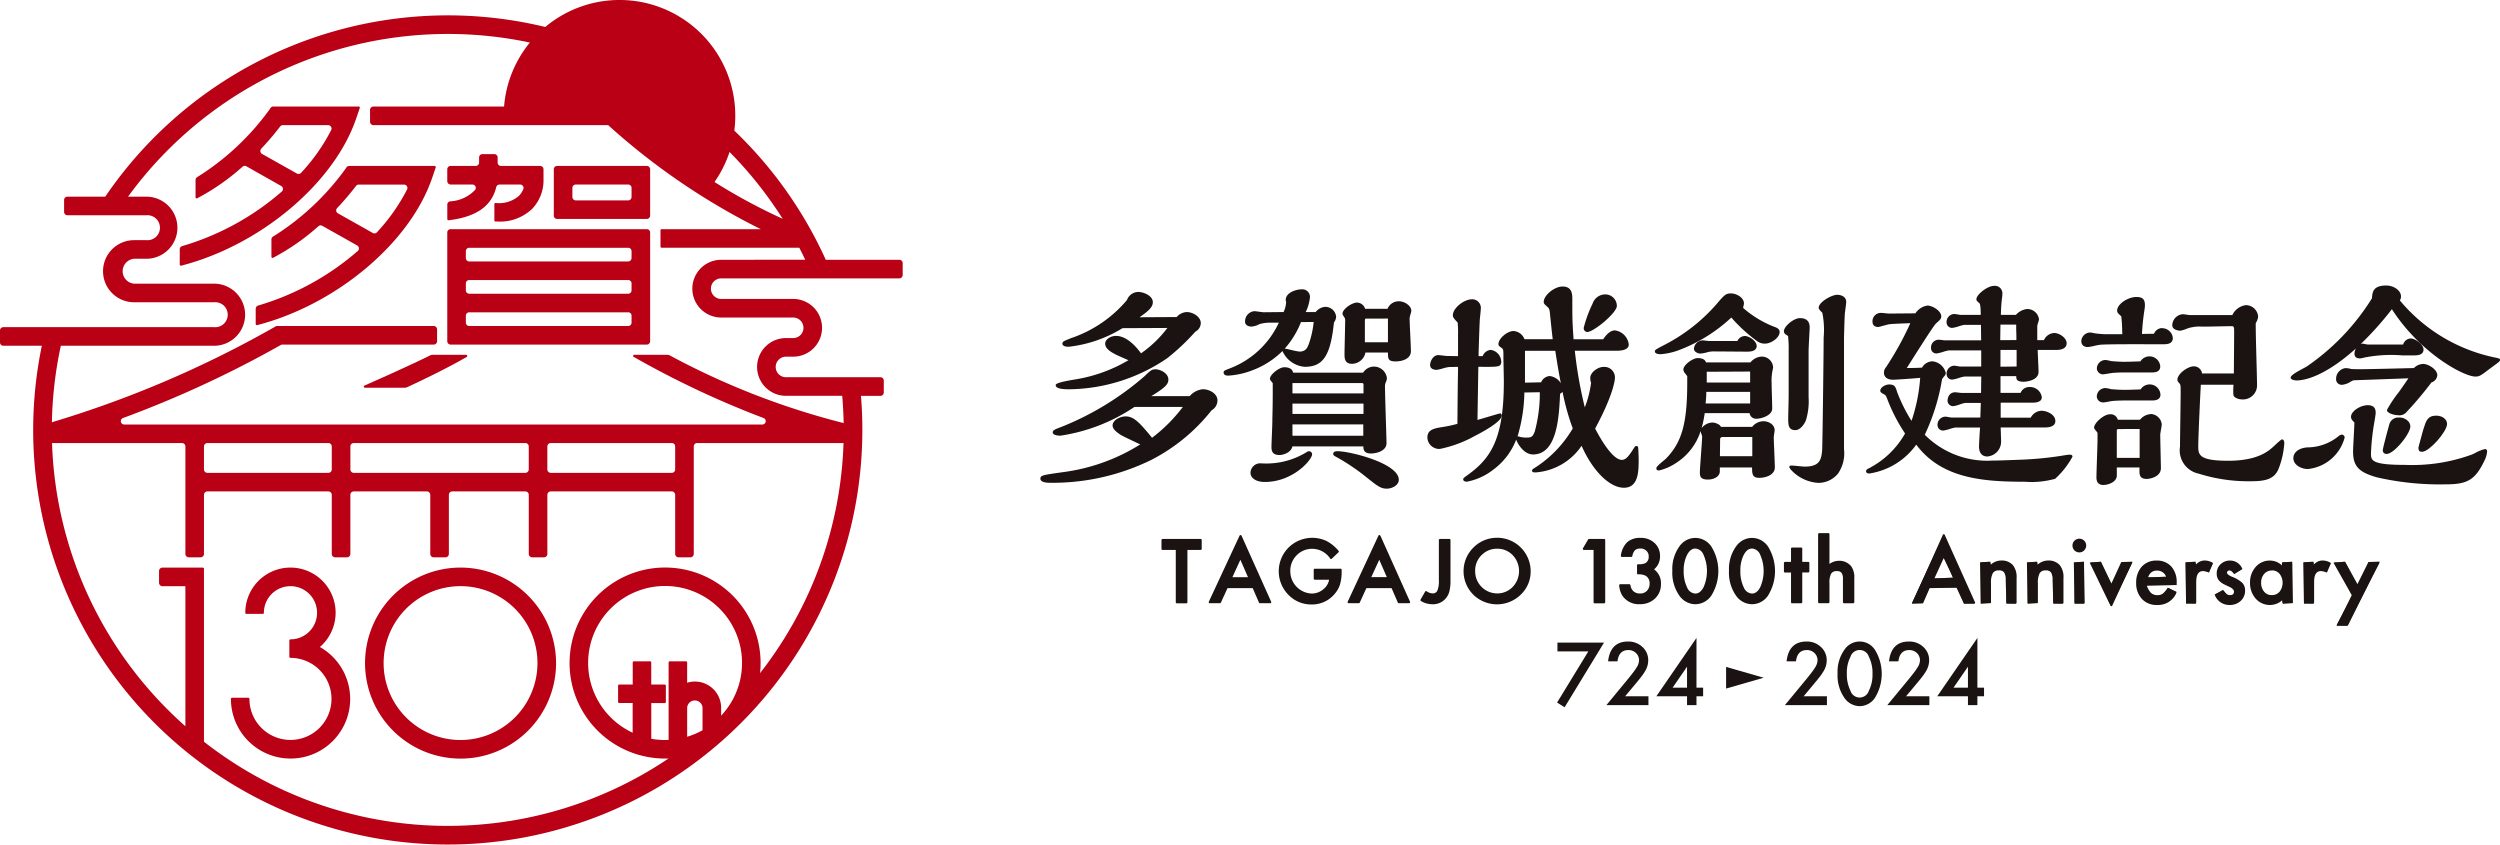 <svg xmlns="http://www.w3.org/2000/svg" viewBox="0 0 220 74.317"><defs><clipPath id="clip-path"><path id="長方形_518" data-name="長方形 518" fill="none" d="M0 0h220v74.317H0z"/></clipPath><style>.cls-3{fill:#ba0015}.cls-4{fill:#1a1311}</style></defs><g id="グループ_452" data-name="グループ 452"><g id="グループ_451" data-name="グループ 451" clip-path="url(#clip-path)"><path id="パス_4236" data-name="パス 4236" class="cls-3" d="M28.981 9.063l.324-.946a.1.1 0 00-.1-.139H21.7a.294.294 0 00-.243.127l-.156.227a22.708 22.708 0 01-6.3 5.86.294.294 0 00-.146.251v1.521a.1.1 0 00.051.089.106.106 0 00.1 0 19.932 19.932 0 003.985-2.776.293.293 0 01.338-.038l3.071 1.739a.3.3 0 01.052.478 23.374 23.374 0 01-8.774 4.807.293.293 0 00-.214.281v1.338a.1.1 0 00.041.082.1.1 0 00.063.022.1.1 0 00.026 0c6.962-1.8 13.433-7.235 15.386-12.92m-5.205 4.811l-3.07-1.728a.3.3 0 01-.069-.459 24.753 24.753 0 001.668-1.956.291.291 0 01.233-.115h3.994a.3.3 0 01.263.43 16.618 16.618 0 01-2.656 3.771.3.3 0 01-.363.058" transform="translate(2.353 1.394)"/><path id="パス_4237" data-name="パス 4237" class="cls-3" d="M49.668 12.431h-7.89a.294.294 0 00-.294.295V16.8a.294.294 0 00.294.294h7.89a.294.294 0 00.295-.294v-4.074a.294.294 0 00-.295-.295m-1.342 2.737a.3.3 0 01-.295.295h-4.616a.3.3 0 01-.295-.295v-.806a.3.3 0 01.295-.295h4.617a.294.294 0 01.295.295z" transform="translate(7.25 2.172)"/><path id="パス_4238" data-name="パス 4238" class="cls-3" d="M51.063 17.167H33.8a.294.294 0 00-.295.295v9.567a.3.3 0 00.295.295h17.263a.3.3 0 00.295-.295v-9.567a.294.294 0 00-.295-.295m-1.342 8.226a.294.294 0 01-.295.295H35.435a.294.294 0 01-.295-.295v-.614a.294.294 0 01.295-.295h13.992a.294.294 0 01.295.295zm0-2.839a.294.294 0 01-.295.294H35.435a.294.294 0 01-.295-.294v-.616a.3.3 0 01.295-.295h13.992a.3.3 0 01.295.295zm0-2.841a.3.3 0 01-.295.295H35.435a.3.3 0 01-.295-.295V19.1a.294.294 0 01.295-.294h13.992a.294.294 0 01.295.294z" transform="translate(5.855 3)"/><path id="パス_4239" data-name="パス 4239" class="cls-3" d="M33.62 17.366c2.418-.284 3.793-1.241 4.194-2.919a.3.3 0 01.291-.223h1.816a.292.292 0 01.275.4 1.838 1.838 0 01-.379.59 2.679 2.679 0 01-2.062.63.1.1 0 00-.075.029.1.1 0 00-.031.074v1.429a.1.1 0 00.1.1h.161a4.08 4.08 0 003.1-1.152 3.64 3.64 0 00.964-2.58v-.866a.3.3 0 00-.295-.295h-3.447a.294.294 0 01-.294-.295v-.45a.294.294 0 00-.295-.295H36.6a.294.294 0 00-.295.295v.45a.294.294 0 01-.295.295H33.8a.294.294 0 00-.295.295v1.047a.3.3 0 00.295.295h1.92a.294.294 0 01.238.468 3.251 3.251 0 01-2.2 1.013.293.293 0 00-.251.288v1.271a.1.1 0 00.035.078.1.1 0 00.081.026" transform="translate(5.855 2.018)"/><path id="パス_4240" data-name="パス 4240" class="cls-3" d="M36.247 26.576h-2.983l-.132.032c-1.114.566-3.805 1.79-5.8 2.667a.1.1 0 00.041.2H30.9l.125-.027c2.113-.98 3.935-1.905 5.272-2.676a.1.1 0 00.048-.116.1.1 0 00-.1-.078" transform="translate(4.766 4.644)"/><path id="パス_4241" data-name="パス 4241" class="cls-3" d="M34.89 12.432h-7.509a.3.3 0 00-.242.128l-.156.227a22.611 22.611 0 01-6.3 5.86.291.291 0 00-.144.251v1.52a.1.1 0 00.152.093 19.844 19.844 0 003.984-2.776.3.3 0 01.34-.036l3.076 1.732a.3.3 0 01.052.478 23.356 23.356 0 01-8.774 4.807.293.293 0 00-.213.282v1.338a.1.1 0 00.04.082.106.106 0 00.063.021.092.092 0 00.026 0c6.963-1.8 13.433-7.234 15.386-12.919l.325-.947a.1.1 0 00-.1-.137M32.477 14.5a16.575 16.575 0 01-2.656 3.772.294.294 0 01-.363.056l-3.07-1.728a.294.294 0 01-.069-.458 24.428 24.428 0 001.668-1.957.292.292 0 01.234-.114h3.993a.3.3 0 01.263.429" transform="translate(3.346 2.172)"/><path id="パス_4242" data-name="パス 4242" class="cls-3" d="M35.75 42.517a8.405 8.405 0 108.405 8.405 8.415 8.415 0 00-8.405-8.405m0 15.174a6.77 6.77 0 116.769-6.769 6.777 6.777 0 01-6.769 6.769" transform="translate(4.779 7.43)"/><path id="パス_4243" data-name="パス 4243" class="cls-3" d="M25.119 49.513a3.974 3.974 0 10-6.555-3.02.1.1 0 00.1.1H20.1a.1.1 0 00.1-.1 2.34 2.34 0 112.34 2.34.1.1 0 00-.1.1v1.429a.1.1 0 00.1.1 3.611 3.611 0 11-3.612 3.611.1.1 0 00-.1-.1H17.4a.1.1 0 00-.1.1 5.247 5.247 0 107.826-4.567" transform="translate(3.022 7.43)"/><path id="パス_4244" data-name="パス 4244" class="cls-3" d="M79.142 22.861h-6.475a36.65 36.65 0 00-8.047-11.367 10.183 10.183 0 00-16.635-9.12A36.465 36.465 0 009.263 17.306H5.936a.294.294 0 00-.295.295v1.047a.294.294 0 00.295.295h6.94a1.1 1.1 0 110 2.191H11.8a2.732 2.732 0 000 5.465h7.041a1.1 1.1 0 110 2.191H.295a.294.294 0 00-.295.295v1.047a.294.294 0 00.295.295h3.386a36.483 36.483 0 1072.206 7.409q0-1.517-.123-3h1.714a.294.294 0 00.295-.294V33.49a.294.294 0 00-.295-.294h-8.312a.9.9 0 010-1.809h.634a2.54 2.54 0 100-5.081h-6.335a.9.9 0 010-1.809h15.677a.294.294 0 00.294-.295v-1.046a.294.294 0 00-.294-.295M64.2 13.373a35.077 35.077 0 014.676 5.882 50.437 50.437 0 01-6-3.238 10.174 10.174 0 001.324-2.644m-2.377 50.888a6.693 6.693 0 01-1.353.574V62.29a.677.677 0 011.353 0zm1.636-1.277v-.694a2.307 2.307 0 00-2.99-2.21v-1.785a.1.1 0 00-.1-.1h-1.432a.1.1 0 00-.1.1v6.818a6.729 6.729 0 01-1.524-.1v-3.141h1.182a.1.1 0 00.1-.1v-1.433a.1.1 0 00-.1-.1H57.31v-1.944a.1.1 0 00-.1-.1h-1.431a.1.1 0 00-.1.1v1.941h-1.187a.1.1 0 00-.1.1v1.428a.1.1 0 00.1.1h1.182v2.616a6.772 6.772 0 117.785-1.5m3.427-3.749a8.405 8.405 0 10-8.358 7.522c.1 0 .2 0 .305-.008a34.779 34.779 0 01-40.884-1.474V50.05a.1.1 0 00-.1-.1h-3.558a.3.3 0 00-.295.294v1.048a.3.3 0 00.295.294h2.023v12.323A34.772 34.772 0 014.579 38.988h11.44a.3.3 0 01.295.295v9.466a.3.3 0 00.294.295h1.048a.3.3 0 00.294-.295V43.54a.3.3 0 01.295-.295H28.9a.3.3 0 01.295.295v5.209a.3.3 0 00.295.295h1.047a.3.3 0 00.295-.295V43.54a.3.3 0 01.294-.295h6.444a.3.3 0 01.294.295v5.209a.3.3 0 00.295.295h1.047a.3.3 0 00.295-.295V43.54a.3.3 0 01.295-.295h6.441a.3.3 0 01.295.295v5.209a.3.3 0 00.294.295h1.048a.3.3 0 00.294-.295V43.54a.3.3 0 01.295-.295H59.12a.3.3 0 01.295.295v5.209a.3.3 0 00.295.295h1.047a.3.3 0 00.295-.295v-9.466a.294.294 0 01.294-.295H74.23a34.667 34.667 0 01-7.345 20.248M17.949 41.315v-2.032a.3.3 0 01.295-.295H28.9a.294.294 0 01.295.295v2.032a.294.294 0 01-.295.295H18.244a.3.3 0 01-.295-.295m12.885 0v-2.032a.294.294 0 01.294-.295h15.108a.3.3 0 01.295.295v2.032a.3.3 0 01-.295.295H31.128a.294.294 0 01-.294-.295m17.332 0v-2.032a.3.3 0 01.295-.295H59.12a.294.294 0 01.295.295v2.032a.294.294 0 01-.295.295H48.461a.3.3 0 01-.295-.295m15.3-18.454a2.54 2.54 0 100 5.081H69.8a.9.9 0 010 1.809h-.636a2.54 2.54 0 000 5.081h4.952q.1 1.189.127 2.4A66.611 66.611 0 0158.9 31.254l-.136-.034h-2.92a.1.1 0 00-.052.2 81.017 81.017 0 0011.4 5.366.294.294 0 01-.1.57H10.925a.294.294 0 01-.1-.57A94.992 94.992 0 0024.7 30.364a.282.282 0 01.147-.04h13.322a.3.3 0 00.295-.295v-1.047a.3.3 0 00-.295-.295H24.394a.292.292 0 00-.153.043l-.126.075a94.32 94.32 0 01-19.548 8.353 34.806 34.806 0 01.788-6.731h13.483a2.732 2.732 0 100-5.464H11.8a1.1 1.1 0 010-2.192h1.08a2.732 2.732 0 100-5.464h-1.614A34.83 34.83 0 0146.63 3.744a10.137 10.137 0 00-2.271 5.631h-11.5a.3.3 0 00-.295.295v1.047a.3.3 0 00.295.295h20.66a59.474 59.474 0 0013.431 9.156h-8.727a.1.1 0 00-.1.1V21.7a.1.1 0 00.1.1h12.114c.181.349.355.7.525 1.057z"/><path id="パス_4245" data-name="パス 4245" class="cls-4" d="M92.24 29.417a1.749 1.749 0 00-1.167.609h-3.38c1.179-.734 1.506-1.017 1.506-1.463 0-.538-.688-.9-1.144-.9-.312 0-.445.115-.955.606a25.563 25.563 0 01-7.3 4.457l-.133.051c-.431.163-.647.246-.647.442 0 .284.64.288.668.288a15.9 15.9 0 006.521-2.529h4.26a13.915 13.915 0 01-2.708 2.711c-1.144-1.391-1.616-1.88-2.33-1.88-.466 0-1.143.312-1.143.8 0 .322.357.587.692.811.191.123.88.446 1.383.684l.358.169a16.836 16.836 0 01-6.863 2.449l-.083.013c-1.658.234-1.84.269-1.84.553 0 .363.69.363.915.363a19.739 19.739 0 008.85-2.017 16.147 16.147 0 005.3-4.361 1 1 0 00.517-.865c0-.638-.755-.991-1.277-.991" transform="translate(13.62 4.835)"/><path id="パス_4246" data-name="パス 4246" class="cls-4" d="M80.189 30.435a15.561 15.561 0 008.728-2.751l.032-.026a19.4 19.4 0 002.422-2.293.868.868 0 00.478-.752c0-.585-.733-.973-1.219-.973a1.211 1.211 0 00-.9.438l-3.266.018c.731-.522 1.165-.86 1.165-1.327 0-.58-.843-.9-1.277-.9a1.079 1.079 0 00-1 .713 11.06 11.06 0 01-4.952 3.364l-.127.054c-.507.206-.6.243-.6.424 0 .2.278.269.516.269.02 0 .066-.006.112-.011s.08-.008.107-.009l.049-.008a11.415 11.415 0 004.5-1.608l3.954-.019a10.246 10.246 0 01-2.322 2.234c-.355-.5-1.215-1.535-2.2-1.535-.451 0-.953.282-.953.687 0 .455.552.75.846.907.121.072.505.241.845.389l.357.157a13.385 13.385 0 01-4.747 1.7c-1.656.275-1.656.423-1.656.493 0 .242.372.364 1.105.364" transform="translate(13.82 3.822)"/><path id="パス_4247" data-name="パス 4247" class="cls-4" d="M105.382 28.7a.653.653 0 00.041-.228 1.152 1.152 0 00-1.105-1.01 1.135 1.135 0 00-.987.532h-6.167c-.046-.3-.324-.475-.777-.475-.423 0-1.258.625-1.258 1.029 0 .08.189.3.248.365v.775c0 1.134-.024 2.028-.034 2.409v.177c0 .173-.02.664-.039 1.138s-.038.927-.038 1.087c0 .278 0 .745.706.745.345 0 1.036-.23 1.135-.761h6.243c.007.337.087.627.686.627.351 0 1.353-.168 1.353-.915 0-.189-.025-.989-.054-1.916-.036-1.226-.08-2.616-.08-3.047a.864.864 0 01.1-.451zm-2.037 4.848h-6.233v-1h6.233zm-6.233-3.727v-.909h6.122a.12.12 0 01.13.132v.778zm6.252 1.807h-6.252v-.908h6.252z" transform="translate(16.624 4.798)"/><path id="パス_4248" data-name="パス 4248" class="cls-4" d="M96.841 27.109a2.335 2.335 0 001.959 1.382c1.619 0 2.267-.984 2.568-3.9a.924.924 0 00.193-.5.956.956 0 00-.954-.876 1.156 1.156 0 00-.845.456h-.875l.008-.021a3.913 3.913 0 00.364-1.289.673.673 0 00-.745-.687c-.469 0-1.39.283-1.39.935a.68.68 0 00.028.153l.009.036a2.273 2.273 0 01-.227.874l-1.749.018c-.065 0-.257-.026-.428-.049s-.331-.046-.39-.046a.9.9 0 00-.82.935c0 .276.278.421.553.421a1.616 1.616 0 00.7-.213 3.376 3.376 0 011.084-.129h.633a7.8 7.8 0 01-4.287 4.012c-.495.19-.571.22-.571.378 0 .081.04.269.4.269a6.983 6.983 0 002.056-.442 7.493 7.493 0 002.72-1.72m2.749-2.555a8.289 8.289 0 01-.41 1.881c-.148.445-.341.72-.838.72a5.6 5.6 0 01-.69-.136c-.247-.056-.482-.112-.606-.126a7.961 7.961 0 001.43-2.339z" transform="translate(16.019 3.788)"/><path id="パス_4249" data-name="パス 4249" class="cls-4" d="M106.621 23.407c0-.452-.6-.839-1.085-.839a1.059 1.059 0 00-1.009.665h-1.97a.771.771 0 00-.711-.551c-.451 0-1.277.572-1.277.973 0 .085.019.114.145.307l.051.076a.623.623 0 01.033.3c0 .233-.014.876-.029 1.5s-.027 1.187-.027 1.392c0 .315 0 .84.648.84a1.221 1.221 0 001.195-.989h1.979c0 .565.022.779.687.779.5 0 1.333-.188 1.333-.9 0-.247-.031-.9-.06-1.539-.028-.6-.054-1.17-.054-1.371a2.2 2.2 0 01.079-.334 1.612 1.612 0 00.073-.314m-2.058.687v2.088h-2.03v-1.839c0-.067 0-.244.073-.244z" transform="translate(17.575 3.944)"/><path id="パス_4250" data-name="パス 4250" class="cls-4" d="M98.81 33.8a.308.308 0 00-.143.046 6.756 6.756 0 01-4.08 1.02.86.86 0 00-.914.82c0 .49.505.82 1.257.82 2.5 0 4.167-1.965 4.167-2.436a.275.275 0 00-.287-.269" transform="translate(16.37 5.907)"/><path id="パス_4251" data-name="パス 4251" class="cls-4" d="M100.237 33.8c-.241 0-.365.078-.365.23 0 .129.062.163.28.281a18.385 18.385 0 012.691 1.82c.93.74 1.212.964 1.748.964.43 0 1.05-.278 1.05-.782 0-1.444-4.275-2.513-5.4-2.513" transform="translate(17.453 5.907)"/><path id="パス_4252" data-name="パス 4252" class="cls-4" d="M118.944 25.364c.566 0 2.608-1.687 2.608-2.3a1.021 1.021 0 00-1.029-1.01 1.176 1.176 0 00-1.1.793l-.038.085a11.251 11.251 0 00-.748 2.053.342.342 0 00.307.383" transform="translate(20.732 3.853)"/><path id="パス_4253" data-name="パス 4253" class="cls-4" d="M113.464 32.638a.148.148 0 00-.155-.174c-.032 0-.219.054-1.062.305a81.48 81.48 0 01-.913.268l.075-4.676c1.349.013 1.762.014 1.925-.148a.459.459 0 00.09-.35 1.078 1.078 0 00-.935-.991.846.846 0 00-.7.552h-.359c.006-.55.076-2.588.1-3.059 0-.072.021-.294.043-.509.025-.238.051-.485.051-.576a.756.756 0 00-.8-.859c-.654 0-1.658.757-1.658 1.41 0 .177.109.3.423.636a8.142 8.142 0 01.034 1.057v1.9l-1.006-.018c-.041 0-.186-.018-.327-.035a4.948 4.948 0 00-.4-.041c-.475 0-.725.571-.725.878 0 .26.22.421.574.421a3.283 3.283 0 00.529-.12 3.883 3.883 0 01.554-.127l.8-.018v.248c-.018 1.083-.035 2.2-.053 4.766a11.316 11.316 0 01-1.472.307c-.777.129-1.171.307-1.171.914a1.048 1.048 0 001.087.991 10.669 10.669 0 003.1-1.152c.71-.361 2.362-1.257 2.362-1.8" transform="translate(18.684 3.918)"/><path id="パス_4254" data-name="パス 4254" class="cls-4" d="M124.841 35.5c-.1 0-.126.049-.277.284a9.932 9.932 0 01-.115.179c-.347.511-.567.754-.882.754-.825 0-1.907-1.9-2.348-2.755 1.722-3.191 1.742-4.439 1.742-4.451a.93.93 0 00-1.01-.973c-.5 0-1.163.482-1.163.973a1.151 1.151 0 00.075.426 9.21 9.21 0 01-.554 2.16 37.5 37.5 0 01-.879-4.981h3.585c.318 0 1.163 0 1.163-.553a1.416 1.416 0 00-1.219-1.239c-.469 0-.831.489-1.038.78h-2.6c-.11-1.582-.11-1.78-.11-3.5 0-.428 0-1.143-.858-1.143-.713 0-1.658.771-1.658 1.352 0 .143.056.2.325.445.12.1.19.182.227.626l.029.289c.059.57.146 1.418.209 1.928H115a1.1 1.1 0 00-.977-.722c-.506 0-1.315.634-1.315 1.162 0 .13.1.2.29.332.144.113.148.164.148.809 0 .148.008.567.018 1.011.011.464.02.943.02 1.118 0 4.973-1.094 6.714-3.113 8.187-.419.3-.463.34-.463.429 0 .156.169.211.327.211a5.413 5.413 0 002.317-1.057 5.9 5.9 0 002.018-2.646c.186.485.721 1.306 1.485 1.306 2.129 0 2.288-3.329 2.378-5.346a.538.538 0 00.216-.166 20.669 20.669 0 00.9 3.222 10.285 10.285 0 01-3.238 3.4l-.047.029c-.235.144-.3.206-.3.267 0 .174.173.174.325.174a5.34 5.34 0 004.036-2.342c.98 2.213 2.469 3.692 3.723 3.692 1.3 0 1.3-1.463 1.3-2.532 0-.076-.019-.744-.038-.932 0-.184-.1-.211-.154-.211m-9.812-5.574V27.12h2.666c.249 1.6.371 2.243.491 2.851a1.366 1.366 0 00-.973-.631.88.88 0 00-.761.553zm1.306.843a13.007 13.007 0 01-.433 3.42c-.184.518-.337.569-.666.569a2.259 2.259 0 01-.8-.106h-.06a14.185 14.185 0 00.6-3.859z" transform="translate(19.154 3.751)"/><path id="パス_4255" data-name="パス 4255" class="cls-4" d="M134.029 31.683c-.009.41-.019.8-.019.936 0 .6 0 1.068.631 1.068.455 0 .824-.59.929-.873a5.676 5.676 0 00.233-2.021v-4.069c0-.2.035-.849.063-1.376.018-.338.032-.606.032-.66 0-.235 0-.858-.858-.858-.54 0-1.41.717-1.41 1.162a.327.327 0 00.134.255 1.626 1.626 0 00.166.115l.067.043a9.75 9.75 0 01.052 1.223v4.013c0 .166-.011.611-.02 1.041" transform="translate(23.353 4.164)"/><path id="パス_4256" data-name="パス 4256" class="cls-4" d="M134.526 24.937a9.205 9.205 0 01-2.757-1.648l-.038-.034c.006-.046.023-.128.039-.2a1.436 1.436 0 00.035-.2c0-.485-.626-.876-1.144-.876-.46 0-.569.125-1.265.935l-.015.018a15.415 15.415 0 01-4.585 3.581l-.067.035c-.677.357-.764.4-.764.531 0 .224.361.249.516.249a5.91 5.91 0 001.464-.308 13.986 13.986 0 004.748-2.919 13.486 13.486 0 002.355 2.136 1.135 1.135 0 00.618.16c.482 0 1.277-.482 1.277-1.029 0-.248-.215-.355-.417-.436" transform="translate(21.664 3.842)"/><path id="パス_4257" data-name="パス 4257" class="cls-4" d="M138.259 22.082c-.515 0-1.638.652-1.638 1.143 0 .12.149.269.321.441a7.587 7.587 0 01.116 2.185c0 1.453-.1 9.384-.133 9.941-.078.826-.233 1.411-1.539 1.411-.082 0-.328-.025-.564-.047a9.359 9.359 0 00-.577-.048c-.175 0-.211.074-.211.135 0 .027.015.049.048.1a.723.723 0 01.029.046.064.064 0 00.014.028 3.548 3.548 0 002.459 1.217 2.228 2.228 0 001.74-.822 3.139 3.139 0 00.526-2.147v-9.719c0-.154.039-1.7.075-2.238l.019-.142c.047-.351.1-.738.1-.854 0-.5-.512-.63-.782-.63" transform="translate(23.423 3.859)"/><path id="パス_4258" data-name="パス 4258" class="cls-4" d="M134.41 33.79c0-.046.021-.188.04-.315.022-.146.036-.237.036-.275 0-.546-.58-.8-.973-.8a1.289 1.289 0 00-1.006.495h-2.751c-.081-.234-.537-.381-.732-.381a1.248 1.248 0 00-.969.5 9.747 9.747 0 00.278-1.327h3.947a.574.574 0 00.6.495c.4 0 1.391-.267 1.391-.9 0-.206-.015-.773-.031-1.32a76.928 76.928 0 01-.027-1.209 4.446 4.446 0 01.1-.873c0-.013.009-.054.018-.1a.8.8 0 00.02-.116 1 1 0 00-.972-.954 1.36 1.36 0 00-1.022.513h-3.914c-.068-.246-.325-.379-.732-.379-.432 0-1.257.6-1.257 1.01a.507.507 0 00.1.263l.018.029.011.015a3.376 3.376 0 01.211.278v.573c0 3.537-.462 5.211-1.83 6.637a3.574 3.574 0 01-.275.241c-.371.309-.614.52-.614.653 0 .059.022.193.23.193a4.617 4.617 0 001.554-.694 5.181 5.181 0 002.115-2.785v.016a1 1 0 00.069.248 1.308 1.308 0 01.063.208c0 .208-.048.9-.1 1.575-.048.7-.1 1.371-.1 1.582 0 .3 0 .648.706.648.509 0 1.049-.254 1.049-.725v-.34h2.839c0 .57.021.913.63.913.552 0 1.372-.244 1.372-.915 0-.216-.025-.818-.049-1.4-.023-.565-.046-1.1-.046-1.283m-4.718.144c.013-.063.135-.141.17-.142h2.66v1.694h-2.848c0-.16.006-.567.011-.926 0-.32.008-.6.007-.62m2.64-4.118v1.022h-3.921a9.544 9.544 0 00.065-1.022zm-3.818-.822v-.947l3.818-.019v.966z" transform="translate(21.683 4.668)"/><path id="パス_4259" data-name="パス 4259" class="cls-4" d="M128.2 26.566a2.235 2.235 0 01.558-.036c.223 0 .849 0 1.461.009.585 0 1.157.009 1.353.009.557 0 .839-.167.839-.5 0-.444-.664-.878-1.048-.878a.746.746 0 00-.648.438h-2.528c-.034 0-.154-.015-.258-.028a3.652 3.652 0 00-.274-.029.8.8 0 00-.764.745c0 .276.374.421.573.421a4.008 4.008 0 00.735-.154" transform="translate(22.176 4.399)"/><path id="パス_4260" data-name="パス 4260" class="cls-4" d="M157.7 36.015a1.377 1.377 0 00-.254.02 2.363 2.363 0 01-.136.019 30.029 30.029 0 01-3.911.4c-1.957.076-2.18.076-2.489.076a7.744 7.744 0 01-5.957-2.271 18.349 18.349 0 001.524-4.907c.02-.022.045-.055.069-.087a.931.931 0 01.075-.1.82.82 0 01.041-.049.456.456 0 00.142-.291 1.348 1.348 0 00-1.181-1.029 1.082 1.082 0 00-.909.553c-.268.018-.53.035-1.343.036l.056-.089c.572-.907 2.313-3.666 2.519-3.838l.011-.009c.308-.269.448-.392.448-.606 0-.483-.772-.954-1.219-.954a1.542 1.542 0 00-1.056.685l-2.31.019c-.058 0-.22-.015-.364-.031s-.273-.026-.321-.026a.734.734 0 00-.782.781c0 .291.188.459.516.459a2.589 2.589 0 00.308-.078c.224-.06.531-.141.6-.153.139-.038.947-.069 1.483-.089l.423-.018a27.677 27.677 0 01-2.137 3.872.738.738 0 00-.186.495c0 .295.21.611.8.611.275 0 1.661-.1 2.389-.166a15.032 15.032 0 01-.762 3.785 14.084 14.084 0 01-1.267-2.535c-.135-.444-.2-.667-.7-.667-.345 0-.782.261-.782.554 0 .123.086.174.294.295l.049.027c.122.046.17.147.269.4a15.016 15.016 0 001.5 2.933l.067.107a7.712 7.712 0 01-3.228 3.086l-.015.007a.265.265 0 00-.189.236c0 .119.11.191.288.191a6.222 6.222 0 004.13-2.541c2.234 3.011 5.94 3.265 9.545 3.265a7.7 7.7 0 002.678-.26 7.322 7.322 0 001.526-1.949c0-.115-.083-.174-.249-.174" transform="translate(24.427 4)"/><path id="パス_4261" data-name="パス 4261" class="cls-4" d="M144.652 26.9a.461.461 0 00.5.459 3.243 3.243 0 00.576-.142 3.394 3.394 0 01.489-.125h2.851v1.421h-1.823c-.046 0-.177-.021-.294-.04a2.454 2.454 0 00-.258-.036.691.691 0 00-.668.745.476.476 0 00.5.478 3.225 3.225 0 00.577-.142 3.357 3.357 0 01.489-.125h1.48l-.018 1.44h-1.729c-.034 0-.153-.014-.258-.027s-.231-.029-.274-.029c-.679 0-.687.713-.687.744a.489.489 0 00.516.478 2.882 2.882 0 00.569-.153 3.087 3.087 0 01.478-.133h1.365L148.989 33h-2.528c-.033 0-.157-.02-.256-.038a2.772 2.772 0 00-.276-.039.712.712 0 00-.706.764.481.481 0 00.516.458 3.072 3.072 0 00.566-.141 3.211 3.211 0 01.479-.125h2.18c-.023.357-.09 1.439-.09 1.671 0 .558.264.878.725.878a1.31 1.31 0 001.219-1.3c0-.108-.009-.4-.019-.685l-.019-.567h3.859c.632 0 .953-.193.953-.573 0-.556-.721-.9-1.238-.9a1.127 1.127 0 00-.93.609h-2.643v-1.318h2.719c.246 0 .9 0 .9-.478a1.038 1.038 0 00-1.068-.9.824.824 0 00-.8.513h-1.766v-1.474h1.384c0 .324.067.495.687.495.012 0 1.276-.039 1.276-.878 0-.168-.02-.614-.04-1.046-.016-.361-.032-.7-.035-.873h1.613c.773 0 .935-.322.935-.592 0-.462-.623-.9-1.105-.9a1.051 1.051 0 00-.894.627H154v-1.249a2.126 2.126 0 01.08-.305 1.538 1.538 0 00.073-.283 1.038 1.038 0 00-1.049-.9 1.526 1.526 0 00-.979.513H150.8a14.247 14.247 0 01.092-1.432 2.775 2.775 0 00.039-.41.661.661 0 00-.744-.707c-.59 0-1.542.782-1.542 1.163 0 .126.032.155.187.295l.081.073c.049.043.109.256.113 1.019h-1.786c-.034 0-.157-.021-.257-.038a2.678 2.678 0 00-.276-.039.7.7 0 00-.687.744.478.478 0 00.517.478 3.072 3.072 0 00.566-.141 3.211 3.211 0 01.479-.125h1.463c0 .147.006.431.009.711 0 .262.008.519.009.653h-3.173c-.046 0-.179-.015-.295-.031s-.217-.026-.256-.026a.682.682 0 00-.687.744m7.531.155v1.46l-1.421.018v-1.475zm-1.44-.861c0-.106 0-.308.007-.53 0-.312.011-.661.012-.835h1.384c0 .269 0 .463.009.66s.008.41.009.7z" transform="translate(25.279 3.743)"/><path id="パス_4262" data-name="パス 4262" class="cls-4" d="M158.242 28.186l.121-.021c.2-.036.9-.055 1.111-.055h2.453c.311 0 .725-.056.725-.536a.948.948 0 00-1.746-.438l-.282.009c-.453.014-.845.027-1.094.027-.416 0-.821-.031-1.04-.047l-.148-.009a3.369 3.369 0 00-.485-.1.757.757 0 00-.782.706.536.536 0 00.553.553c.074 0 .344-.047.613-.094" transform="translate(27.45 4.665)"/><path id="パス_4263" data-name="パス 4263" class="cls-4" d="M163.006 24.983a.787.787 0 00-.7.5l-1.058.016a19.582 19.582 0 01.22-2.123v-.02l.006-.038a2.383 2.383 0 00.033-.345c0-.522-.209-.725-.744-.725-.776 0-1.7.64-1.7 1.181 0 .182.046.226.3.464l.063.06a11.628 11.628 0 01.08 1.3l.011.268H158.4a6.856 6.856 0 01-1.1-.053h-.019a2.791 2.791 0 01-.294-.047 2.652 2.652 0 00-.315-.048.8.8 0 00-.764.762c0 .156.058.517.592.517a4.239 4.239 0 00.574-.107 4.848 4.848 0 01.551-.1c.845-.047 2.912-.041 4.281-.039h1.294c.513 0 .762-.181.762-.553a.948.948 0 00-.953-.859" transform="translate(27.246 3.887)"/><path id="パス_4264" data-name="パス 4264" class="cls-4" d="M172.389 34.67c-.1 0-.645.526-.65.53-.5.473-1.438 1.353-4.106 1.353-2.622 0-2.622-.558-2.622-1.329 0-.707.163-4.271.226-5.362h2.87v.093a5.061 5.061 0 000 .835c.066.219.446.365.761.365a1.241 1.241 0 001.315-1.182c0-.352-.023-1.253-.049-2.207-.035-1.318-.075-2.811-.066-3.33a1.225 1.225 0 00.21-.586 1.086 1.086 0 00-1.087-.991 1.54 1.54 0 00-1.183.875h-3.724c-.043 0-.182-.02-.305-.038-.139-.02-.27-.039-.322-.039a1 1 0 00-.934.973c0 .39.523.478.706.478a2.335 2.335 0 00.506-.149 2.848 2.848 0 01.52-.155h.016a3.047 3.047 0 01.866-.056h.372c.147 0 .572-.008 1.023-.018.49-.011.995-.02 1.183-.02.148 0 .215 0 .247.217.011.085 0 1.577-.011 2.667 0 .55-.009 1.035-.009 1.276h-2.8a.723.723 0 00-.739-.627c-.484 0-1.428.638-1.428 1.182 0 .114.031.148.156.293l.011.013c.116.132.119.182.119.8 0 .332-.013 1.277-.027 2.277-.015 1.036-.031 2.106-.031 2.5a2.092 2.092 0 001.638 2.377 14.5 14.5 0 004.623.67c1.224 0 2.008-.172 2.393-1.043a7.382 7.382 0 00.524-2.312c0-.149-.051-.325-.193-.325" transform="translate(28.437 3.994)"/><path id="パス_4265" data-name="パス 4265" class="cls-4" d="M157.628 30.385c.075 0 .348-.047.62-.1l.113-.02c.2-.036.92-.056 1.131-.056h2.453c.48 0 .725-.174.725-.516a.948.948 0 00-1.747-.457l-.382.012a33.37 33.37 0 01-.993.025c-.464 0-.89-.033-1.1-.049-.054 0-.092-.007-.112-.007a3.343 3.343 0 00-.485-.1.758.758 0 00-.782.706.537.537 0 00.554.554" transform="translate(27.45 5.033)"/><path id="パス_4266" data-name="パス 4266" class="cls-4" d="M161.85 31.019a1.338 1.338 0 00-.943.495h-1.957a.644.644 0 00-.713-.476c-.5 0-1.372.751-1.372 1.182 0 .054.048.119.164.265a1.424 1.424 0 01.14.19v.625c0 .229-.022.881-.046 1.572-.023.719-.049 1.463-.049 1.737 0 .536.332.648.611.648.412 0 1.182-.246 1.182-.839v-.7h1.992V36c0 .305 0 .725.63.725.266 0 1.258-.162 1.258-.954 0-.074-.009-.456-.02-.937-.016-.766-.038-1.72-.038-2.01 0-.06.032-.243.062-.421a4.384 4.384 0 00.07-.492 1.016 1.016 0 00-.972-.9m-.973 1.317v2.543h-2.011v-2.405c0-.114.094-.13.149-.13z" transform="translate(27.413 5.421)"/><path id="パス_4267" data-name="パス 4267" class="cls-4" d="M189.739 27.759A14.768 14.768 0 01181.2 22.7a.669.669 0 00.1-.359c0-.5-.617-.954-1.3-.954-1.167 0-1.218.594-1.256 1.127a20.182 20.182 0 01-5.738 6c-.056.038-.181.1-.324.18-.618.33-1.09.6-1.09.8 0 .227.491.249.5.249 1.128 0 3-.789 5.241-2.817a1.015 1.015 0 00-.127.457c0 .283.162.421.5.421a2.3 2.3 0 00.375-.078 12.252 12.252 0 013.334-.189h1.009c.256 0 .858 0 .858-.516 0-.448-.744-.973-1.124-.973a.736.736 0 00-.672.533h-3.116a1.979 1.979 0 01-.233-.041 1.462 1.462 0 00-.2-.035.543.543 0 00-.176.029 27.889 27.889 0 002.738-3.063c2.469 3.852 6.31 5.929 7.347 5.929.35 0 .464-.076 1.252-.678l.256-.188c.612-.451.661-.488.661-.6s-.1-.129-.274-.172" transform="translate(29.988 3.737)"/><path id="パス_4268" data-name="パス 4268" class="cls-4" d="M176.054 32.557a.578.578 0 00-.224.087 4.372 4.372 0 01-2.685 1.035c-.672 0-1.352.328-1.352.954 0 .57.66.953 1.276.953a3.747 3.747 0 003.236-2.759.254.254 0 00-.25-.269" transform="translate(30.022 5.689)"/><path id="パス_4269" data-name="パス 4269" class="cls-4" d="M179.086 31.815c-.047.155-.592 2.13-.592 2.338a.308.308 0 00.344.325c.623 0 1.981-1.649 2.076-2.352a.683.683 0 00-.181-.518 1.04 1.04 0 00-.829-.33.812.812 0 00-.818.537" transform="translate(31.193 5.466)"/><path id="パス_4270" data-name="パス 4270" class="cls-4" d="M181.586 32.374l-.019.059-.132.484c-.27.975-.27.981-.27 1 0 .224 0 .4.327.4.613 0 2.19-1.767 2.19-2.455 0-.406-.418-.725-.954-.725-.768 0-.909.466-1.142 1.241" transform="translate(31.66 5.44)"/><path id="パス_4271" data-name="パス 4271" class="cls-4" d="M187.89 34.216a3.476 3.476 0 00-.875.354 6.072 6.072 0 01-.269.127 15.336 15.336 0 01-5.893.908c-2.984 0-2.984-.408-2.984-1.024a19.985 19.985 0 01.3-2.75c0-.038.016-.108.031-.193.046-.278.083-.516.083-.6 0-.32-.08-.686-.706-.686s-1.466.518-1.466 1.029a.431.431 0 00.1.27l.019.027a.7.7 0 00.1.116c.025.025.061.061.078.08 0 .229-.032.8-.061 1.344-.027.53-.054 1.03-.054 1.205 0 1.3.495 1.833 2.118 2.283a24.845 24.845 0 006.063.611c1.918 0 2.586-.417 3.4-2.127a2.088 2.088 0 00.215-.785.188.188 0 00-.211-.193" transform="translate(30.777 5.305)"/><path id="パス_4272" data-name="パス 4272" class="cls-4" d="M181.356 28.527c-.164.255-.512.749-.851 1.229a10.487 10.487 0 00-1.038 1.561c0 .28.651.458.99.458a.793.793 0 00.675-.214l.013-.012a32.141 32.141 0 002.24-2.657.733.733 0 00.517-.638c0-.5-.784-.991-1.239-.991a1.2 1.2 0 00-.824.362c-.8.021-3.98.1-4.634.1-.2 0-.738 0-.881-.018a2.078 2.078 0 00-.489-.078.94.94 0 00-.839.934.487.487 0 00.516.535 1.658 1.658 0 00.734-.255c.2-.121.3-.152.352-.144z" transform="translate(30.582 4.764)"/><path id="パス_4273" data-name="パス 4273" class="cls-4" d="M90.438 40.372H87.1a.1.1 0 00-.094.1v.775a.094.094 0 00.094.094h1.163v4.6a.1.1 0 00.1.1h.825a.1.1 0 00.1-.1v-4.6h1.158a.1.1 0 00.1-.094v-.775a.1.1 0 00-.1-.1" transform="translate(15.205 7.055)"/><path id="パス_4274" data-name="パス 4274" class="cls-4" d="M93.431 40.135a.1.1 0 00-.086-.056.094.094 0 00-.086.055l-2.705 5.812a.092.092 0 00.006.09.1.1 0 00.08.043h.888a.094.094 0 00.087-.055l.584-1.272h2.217l.55 1.271a.1.1 0 00.087.056h.9a.094.094 0 00.079-.043.093.093 0 00.007-.089zm-.1 2.119L94 43.787h-1.371z" transform="translate(15.823 7.004)"/><path id="パス_4275" data-name="パス 4275" class="cls-4" d="M101.227 43.009h-2.259a.1.1 0 00-.1.1v.775a.1.1 0 00.1.094h1.255a1.367 1.367 0 01-.495.825 1.56 1.56 0 01-1.033.389 1.961 1.961 0 01-1.889-1.959 1.912 1.912 0 01.56-1.406 1.879 1.879 0 011.389-.571 1.913 1.913 0 011.564.859.1.1 0 00.068.038.1.1 0 00.073-.026l.589-.564a.1.1 0 00.006-.13 3.554 3.554 0 00-1.076-.873 2.968 2.968 0 00-3.329.589 2.951 2.951 0 00-.015 4.149 2.766 2.766 0 002.032.856 2.576 2.576 0 002.009-.889 2.43 2.43 0 00.5-.856 3.853 3.853 0 00.149-1.118V43.1a.1.1 0 00-.1-.1" transform="translate(16.74 7.039)"/><path id="パス_4276" data-name="パス 4276" class="cls-4" d="M103.833 40.135a.1.1 0 00-.086-.056.094.094 0 00-.086.055l-2.705 5.812a.092.092 0 00.006.09.1.1 0 00.08.043h.888a.094.094 0 00.087-.055l.584-1.272h2.217l.55 1.271a.1.1 0 00.087.056h.9a.094.094 0 00.079-.043.093.093 0 00.007-.089zm-.1 2.119l.668 1.532h-1.369z" transform="translate(17.641 7.004)"/><path id="パス_4277" data-name="パス 4277" class="cls-4" d="M108.953 40.372h-.828a.1.1 0 00-.1.1V44a2.191 2.191 0 01-.139.935.431.431 0 01-.425.228.944.944 0 01-.511-.187.1.1 0 00-.074-.013.093.093 0 00-.06.045l-.4.7a.094.094 0 00.034.128 1.944 1.944 0 001.015.283 1.467 1.467 0 001.169-.518 1.5 1.5 0 00.321-.634 3.758 3.758 0 00.093-.972v-3.528a.1.1 0 00-.1-.1" transform="translate(18.595 7.055)"/><path id="パス_4278" data-name="パス 4278" class="cls-4" d="M112.6 40.285a2.892 2.892 0 00-2.092.855 2.92 2.92 0 00.086 4.248 2.985 2.985 0 004.073-.1 2.788 2.788 0 00.872-2.069 2.954 2.954 0 00-2.938-2.938m-.032 4.9a1.944 1.944 0 01-1.914-1.981 1.893 1.893 0 01.56-1.385 1.868 1.868 0 011.374-.567 1.849 1.849 0 011.371.567 2.027 2.027 0 01-.007 2.8 1.883 1.883 0 01-1.385.567" transform="translate(19.159 7.04)"/><path id="パス_4279" data-name="パス 4279" class="cls-4" d="M120.433 40.372h-1.317a.1.1 0 00-.082.047l-.453.772a.1.1 0 000 .1.094.094 0 00.082.047h.851v4.6a.1.1 0 00.1.1h.825a.1.1 0 00.1-.1v-5.471a.1.1 0 00-.1-.1" transform="translate(20.72 7.055)"/><path id="パス_4280" data-name="パス 4280" class="cls-4" d="M124.36 43.06a1.438 1.438 0 00.525-1.162 1.515 1.515 0 00-.483-1.157 1.745 1.745 0 00-1.237-.45 1.69 1.69 0 00-1.172.384 2 2 0 00-.553 1.186.1.1 0 00.021.076.094.094 0 00.072.033h.822a.093.093 0 00.092-.074 1.028 1.028 0 01.24-.523.686.686 0 01.469-.143.728.728 0 01.533.2.652.652 0 01.2.5.63.63 0 01-.28.579 1.318 1.318 0 01-.653.1.1.1 0 00-.094.1v.7a.094.094 0 00.094.094 1.368 1.368 0 01.664.122.745.745 0 01.347.7.859.859 0 01-.235.624.793.793 0 01-.594.237.855.855 0 01-.581-.188.882.882 0 01-.277-.551.1.1 0 00-.094-.079h-.8a.093.093 0 00-.07.031.1.1 0 00-.025.073 2 2 0 00.267.886 1.731 1.731 0 001.546.768 1.874 1.874 0 001.336-.493 1.676 1.676 0 00.526-1.272 1.5 1.5 0 00-.611-1.306" transform="translate(21.197 7.041)"/><path id="パス_4281" data-name="パス 4281" class="cls-4" d="M127.3 40.294a1.72 1.72 0 00-1.4.741 3.4 3.4 0 00-.628 2.144 3.521 3.521 0 00.628 2.211 1.736 1.736 0 001.4.741 1.717 1.717 0 001.392-.741 4.086 4.086 0 000-4.355 1.72 1.72 0 00-1.4-.741m0 .936a.835.835 0 01.72.538 3.526 3.526 0 010 2.882c-.2.364-.431.542-.72.542a.832.832 0 01-.72-.542 3.156 3.156 0 01-.3-1.467 2.937 2.937 0 01.308-1.414c.2-.362.43-.538.717-.538" transform="translate(21.893 7.041)"/><path id="パス_4282" data-name="パス 4282" class="cls-4" d="M131.546 40.294a1.72 1.72 0 00-1.4.741 3.4 3.4 0 00-.63 2.144 3.521 3.521 0 00.63 2.211 1.736 1.736 0 001.4.741 1.717 1.717 0 001.392-.741 4.086 4.086 0 000-4.355 1.72 1.72 0 00-1.4-.741m0 .936a.835.835 0 01.72.538 3.526 3.526 0 010 2.882c-.2.364-.431.542-.72.542a.832.832 0 01-.72-.542 3.156 3.156 0 01-.3-1.467 2.937 2.937 0 01.308-1.414c.2-.362.43-.538.717-.538" transform="translate(22.635 7.041)"/><path id="パス_4283" data-name="パス 4283" class="cls-4" d="M135.769 42.278h-.525v-1.17a.094.094 0 00-.094-.094h-.8a.094.094 0 00-.094.094v1.17h-.525a.1.1 0 00-.1.1v.744a.094.094 0 00.1.094h.525v2.611a.094.094 0 00.094.094h.8a.094.094 0 00.094-.094v-2.616h.525a.1.1 0 00.1-.094v-.744a.1.1 0 00-.1-.1" transform="translate(23.354 7.167)"/><path id="パス_4284" data-name="パス 4284" class="cls-4" d="M139.034 42.78a1.31 1.31 0 00-1-.409 1.42 1.42 0 00-.843.278v-2.62a.1.1 0 00-.1-.094h-.8a.1.1 0 00-.1.094v5.982a.1.1 0 00.1.094h.8a.1.1 0 00.1-.094v-1.668a1.707 1.707 0 01.15-.848.559.559 0 01.509-.215.471.471 0 01.4.149.891.891 0 01.127.542v2.041a.1.1 0 00.1.094h.8a.1.1 0 00.1-.094V43.9a1.638 1.638 0 00-.323-1.116" transform="translate(23.802 6.979)"/><path id="パス_4285" data-name="パス 4285" class="cls-4" d="M147.8 46.138l-.654-1.416-2.367.039-.579 1.339-.982.038 2.748-6.117h.117l2.707 6.025-.059.092zm-2.607-2.219l1.663-.092-.839-1.71z" transform="translate(25.029 6.994)"/><path id="パス_4286" data-name="パス 4286" class="cls-4" d="M147.2 44.694h-2.427l-.631 1.377h-.923l2.806-6.026 2.707 6.026h-.932zm-.349-.8l-.841-1.928-.881 1.928z" transform="translate(25.029 6.998)"/><path id="パス_4287" data-name="パス 4287" class="cls-4" d="M150.645 45.794l-.065-2.062a1.262 1.262 0 00-.135-.693.536.536 0 00-.469-.18.571.571 0 00-.529.242 1.813 1.813 0 00-.16.9v1.729l-.9.065-.065-3.642.9-.065.043.265a1.393 1.393 0 01.934-.365 1.3 1.3 0 011.02.415 1.677 1.677 0 01.32 1.135v2.192l-.065.065z" transform="translate(25.921 7.337)"/><path id="パス_4288" data-name="パス 4288" class="cls-4" d="M148.383 42.143h.831v.331a1.352 1.352 0 01.976-.43 1.233 1.233 0 01.973.392 1.612 1.612 0 01.3 1.091v2.193h-.829v-2a1.3 1.3 0 00-.148-.731.59.59 0 00-.52-.207.637.637 0 00-.584.273 1.867 1.867 0 00-.169.936v1.729h-.831z" transform="translate(25.931 7.347)"/><path id="パス_4289" data-name="パス 4289" class="cls-4" d="M154.156 45.794l-.065-2.062a1.262 1.262 0 00-.135-.693.535.535 0 00-.469-.18.571.571 0 00-.529.242 1.813 1.813 0 00-.16.9v1.729l-.9.065-.065-3.642.9-.065.043.265a1.393 1.393 0 01.934-.365 1.3 1.3 0 011.02.415 1.676 1.676 0 01.32 1.135v2.192l-.065.065z" transform="translate(26.535 7.337)"/><path id="パス_4290" data-name="パス 4290" class="cls-4" d="M151.894 42.143h.831v.331a1.352 1.352 0 01.976-.43 1.233 1.233 0 01.973.392 1.612 1.612 0 01.3 1.091v2.193h-.829v-2a1.3 1.3 0 00-.148-.731.591.591 0 00-.52-.207.637.637 0 00-.584.273 1.868 1.868 0 00-.169.936v1.729h-.831z" transform="translate(26.544 7.347)"/><path id="パス_4291" data-name="パス 4291" class="cls-4" d="M155.432 46.08l-.065-3.642.892-.065.065 3.642-.065.065zm.416-4.52a.6.6 0 01-.6-.607.6.6 0 01.6-.6.6.6 0 01.428 1.028.566.566 0 01-.423.176" transform="translate(27.13 7.052)"/><path id="パス_4292" data-name="パス 4292" class="cls-4" d="M155.3 40.942a.535.535 0 01.536-.532.537.537 0 01.382.917.508.508 0 01-.378.157.538.538 0 01-.539-.543m.95 5.063h-.827v-3.576h.827z" transform="translate(27.139 7.062)"/><path id="パス_4293" data-name="パス 4293" class="cls-4" d="M158.384 45.989l-1.844-3.824.984-.092.925 1.921.863-1.883.988-.038-1.8 3.915z" transform="translate(27.356 7.352)"/><path id="パス_4294" data-name="パス 4294" class="cls-4" d="M157.515 42.128l.926 2.01.921-2.01h.929l-1.858 3.824-1.843-3.824z" transform="translate(27.365 7.362)"/><path id="パス_4295" data-name="パス 4295" class="cls-4" d="M161.852 45.9a1.744 1.744 0 01-1.331-.533 1.993 1.993 0 01-.5-1.418 2.056 2.056 0 01.486-1.417 1.691 1.691 0 011.305-.539 1.672 1.672 0 011.3.524 2.054 2.054 0 01.472 1.428v.2l-2.628.063a1.879 1.879 0 00.332.593.81.81 0 00.6.237.79.79 0 00.473-.135 2.048 2.048 0 00.434-.526l.784.367a1.4 1.4 0 01-.324.573 1.878 1.878 0 01-.4.334 1.623 1.623 0 01-.464.194 2.24 2.24 0 01-.533.06m-.026-3.032a.768.768 0 00-.484.163.787.787 0 00-.17.193.92.92 0 00-.11.257l1.6-.082a.873.873 0 00-.833-.531" transform="translate(27.964 7.338)"/><path id="パス_4296" data-name="パス 4296" class="cls-4" d="M163.5 44.127h-2.564a1.093 1.093 0 00.287.7.873.873 0 00.651.257.837.837 0 00.51-.147 2.082 2.082 0 00.451-.544l.7.389a2.73 2.73 0 01-.341.472 1.817 1.817 0 01-.385.323 1.57 1.57 0 01-.445.187 2.18 2.18 0 01-.518.058 1.68 1.68 0 01-1.284-.513 1.925 1.925 0 01-.485-1.373 1.984 1.984 0 01.47-1.374 1.622 1.622 0 011.256-.518 1.6 1.6 0 011.249.5 1.975 1.975 0 01.455 1.385zm-.849-.675a.789.789 0 00-.833-.66.827.827 0 00-.283.046.811.811 0 00-.241.13.882.882 0 00-.186.209 1.022 1.022 0 00-.117.275z" transform="translate(27.973 7.347)"/><path id="パス_4297" data-name="パス 4297" class="cls-4" d="M163.768 45.794l-.065-3.642.892-.065.042.25a1.423 1.423 0 01.331-.25 1 1 0 01.456-.1 1.4 1.4 0 01.717.223l-.355.841a1.816 1.816 0 00-.517-.134c-.411 0-.61.314-.61.956v1.857l-.065.065z" transform="translate(28.608 7.337)"/><path id="パス_4298" data-name="パス 4298" class="cls-4" d="M163.758 42.143h.827v.32a1.608 1.608 0 01.4-.327.928.928 0 01.426-.092 1.327 1.327 0 01.684.214l-.379.757a.79.79 0 00-.459-.17c-.45 0-.674.342-.674 1.021v1.854h-.827z" transform="translate(28.618 7.347)"/><path id="パス_4299" data-name="パス 4299" class="cls-4" d="M167.229 45.9a1.363 1.363 0 01-1.332-.916l.737-.411c.2.233.262.309.294.337a.446.446 0 00.316.123c.246 0 .355-.1.355-.317 0-.122-.1-.242-.291-.356l-.5-.24a1.6 1.6 0 01-.527-.369.933.933 0 01-.2-.619 1.086 1.086 0 01.339-.818 1.188 1.188 0 01.838-.323 1.149 1.149 0 011.081.747l-.712.448c-.186-.227-.3-.323-.431-.323a.207.207 0 00-.149.058.188.188 0 00-.062.146c0 .1.156.229.439.349a2.857 2.857 0 01.906.536.958.958 0 01.246.687 1.194 1.194 0 01-.4.915 1.373 1.373 0 01-.94.347" transform="translate(28.991 7.338)"/><path id="パス_4300" data-name="パス 4300" class="cls-4" d="M168.267 42.754l-.683.363q-.162-.331-.4-.331a.275.275 0 00-.194.076.253.253 0 00-.081.193c0 .137.16.273.478.408a2.817 2.817 0 01.885.522.894.894 0 01.227.643 1.128 1.128 0 01-.381.867 1.369 1.369 0 01-2.17-.549l.7-.325a1.433 1.433 0 00.224.325.508.508 0 00.359.141c.28 0 .418-.127.418-.382 0-.148-.107-.284-.323-.411-.083-.042-.166-.082-.249-.122s-.168-.079-.253-.121a1.553 1.553 0 01-.507-.352.87.87 0 01-.187-.577 1.019 1.019 0 01.318-.771 1.123 1.123 0 01.793-.305 1.085 1.085 0 011.022.71" transform="translate(29 7.347)"/><path id="パス_4301" data-name="パス 4301" class="cls-4" d="M170.323 45.9a1.651 1.651 0 01-1.275-.557 2.062 2.062 0 01-.5-1.409 2.007 2.007 0 01.5-1.384 1.62 1.62 0 011.252-.558 1.548 1.548 0 011.056.426v-.263l.9-.065.066 3.642-.9.065-.046-.311a1.613 1.613 0 01-1.053.414m.134-3.032a.845.845 0 00-.666.3 1.13 1.13 0 00-.266.765 1.186 1.186 0 00.26.794.837.837 0 00.663.305.885.885 0 00.7-.3 1.295 1.295 0 000-1.574.864.864 0 00-.684-.3" transform="translate(29.455 7.338)"/><path id="パス_4302" data-name="パス 4302" class="cls-4" d="M171.412 42.143h.831v3.578h-.831v-.375a1.588 1.588 0 01-2.325-.059 1.993 1.993 0 01-.482-1.366 1.935 1.935 0 01.482-1.34 1.551 1.551 0 011.2-.537 1.522 1.522 0 011.121.515zm-1.961 1.779a1.244 1.244 0 00.275.836.9.9 0 00.712.328.949.949 0 00.742-.316 1.358 1.358 0 000-1.66.935.935 0 00-.734-.32.913.913 0 00-.713.323 1.193 1.193 0 00-.282.808" transform="translate(29.465 7.347)"/><path id="パス_4303" data-name="パス 4303" class="cls-4" d="M172.6 45.794l-.065-3.642.892-.065.042.25a1.423 1.423 0 01.331-.25 1 1 0 01.456-.1 1.4 1.4 0 01.717.223l-.355.841a1.816 1.816 0 00-.517-.134c-.411 0-.61.314-.61.956v1.857l-.065.065z" transform="translate(30.151 7.337)"/><path id="パス_4304" data-name="パス 4304" class="cls-4" d="M172.589 42.143h.827v.32a1.608 1.608 0 01.4-.327.928.928 0 01.426-.092 1.327 1.327 0 01.684.214l-.379.757a.79.79 0 00-.459-.17c-.45 0-.674.342-.674 1.021v1.854h-.827z" transform="translate(30.161 7.347)"/><path id="パス_4305" data-name="パス 4305" class="cls-4" d="M175.07 47.726l1.339-2.707-1.609-2.849 1.016-.1 1.091 1.982.966-1.947.99-.035-2.79 5.619-.059.034z" transform="translate(30.547 7.352)"/><path id="パス_4306" data-name="パス 4306" class="cls-4" d="M176.458 45.04l-1.608-2.912h.959l1.094 2.057 1.021-2.057h.933l-2.849 5.524h-.945z" transform="translate(30.556 7.362)"/><path id="パス_4307" data-name="パス 4307" class="cls-4" d="M119.388 48.913h-2.717v-.778h4.1l-3.471 5.694-.66-.418z" transform="translate(20.384 8.412)"/><path id="パス_4308" data-name="パス 4308" class="cls-4" d="M121.984 52.872h2.05v.781h-3.7l1.911-2.314q.282-.345.472-.6a4.5 4.5 0 00.29-.425 1.187 1.187 0 00.2-.6.863.863 0 00-.271-.645.929.929 0 00-.67-.261q-.835 0-.956.989h-.827q.2-1.741 1.757-1.741a1.775 1.775 0 011.262.478 1.553 1.553 0 01.513 1.183 1.815 1.815 0 01-.237.881 4.489 4.489 0 01-.356.533q-.234.308-.59.728z" transform="translate(21.029 8.398)"/><path id="パス_4309" data-name="パス 4309" class="cls-4" d="M127.607 52.164h.585v.755h-.585v.781h-.831v-.78h-2.7l3.532-5.134zm-.831 0V50.32l-1.269 1.844z" transform="translate(21.683 8.351)"/><path id="パス_4310" data-name="パス 4310" class="cls-4" d="M129.3 49.958l3.306.952-3.306.953v-1.9z" transform="translate(22.597 8.73)"/><path id="パス_4311" data-name="パス 4311" class="cls-4" d="M135.354 52.872h2.05v.781h-3.7l1.911-2.314q.282-.345.472-.6a4.508 4.508 0 00.29-.425 1.187 1.187 0 00.2-.6.863.863 0 00-.271-.645.929.929 0 00-.67-.261q-.835 0-.956.989h-.827q.2-1.741 1.757-1.741a1.774 1.774 0 011.262.478 1.553 1.553 0 01.513 1.183 1.815 1.815 0 01-.237.881 4.49 4.49 0 01-.356.533q-.234.308-.59.728z" transform="translate(23.366 8.398)"/><path id="パス_4312" data-name="パス 4312" class="cls-4" d="M137.652 50.866a3.313 3.313 0 01.613-2.1 1.6 1.6 0 012.66 0 4.018 4.018 0 010 4.267 1.629 1.629 0 01-1.325.71 1.651 1.651 0 01-1.335-.71 3.439 3.439 0 01-.613-2.167m.816 0a3.255 3.255 0 00.317 1.521.847.847 0 001.619 0 3.106 3.106 0 00.321-1.493 3.142 3.142 0 00-.321-1.5.847.847 0 00-1.615 0 3.043 3.043 0 00-.321 1.47" transform="translate(24.055 8.398)"/><path id="パス_4313" data-name="パス 4313" class="cls-4" d="M143.027 52.872h2.05v.781h-3.7l1.911-2.314q.282-.345.472-.6a4.5 4.5 0 00.29-.425 1.187 1.187 0 00.2-.6.863.863 0 00-.271-.645.929.929 0 00-.67-.261q-.835 0-.956.989h-.827q.2-1.741 1.757-1.741a1.775 1.775 0 011.262.478 1.553 1.553 0 01.513 1.183 1.814 1.814 0 01-.237.881 4.489 4.489 0 01-.356.533q-.234.308-.59.728z" transform="translate(24.707 8.398)"/><path id="パス_4314" data-name="パス 4314" class="cls-4" d="M148.65 52.164h.585v.755h-.585v.781h-.831v-.78h-2.7l3.533-5.134zm-.831 0V50.32l-1.269 1.844z" transform="translate(25.36 8.351)"/></g></g></svg>